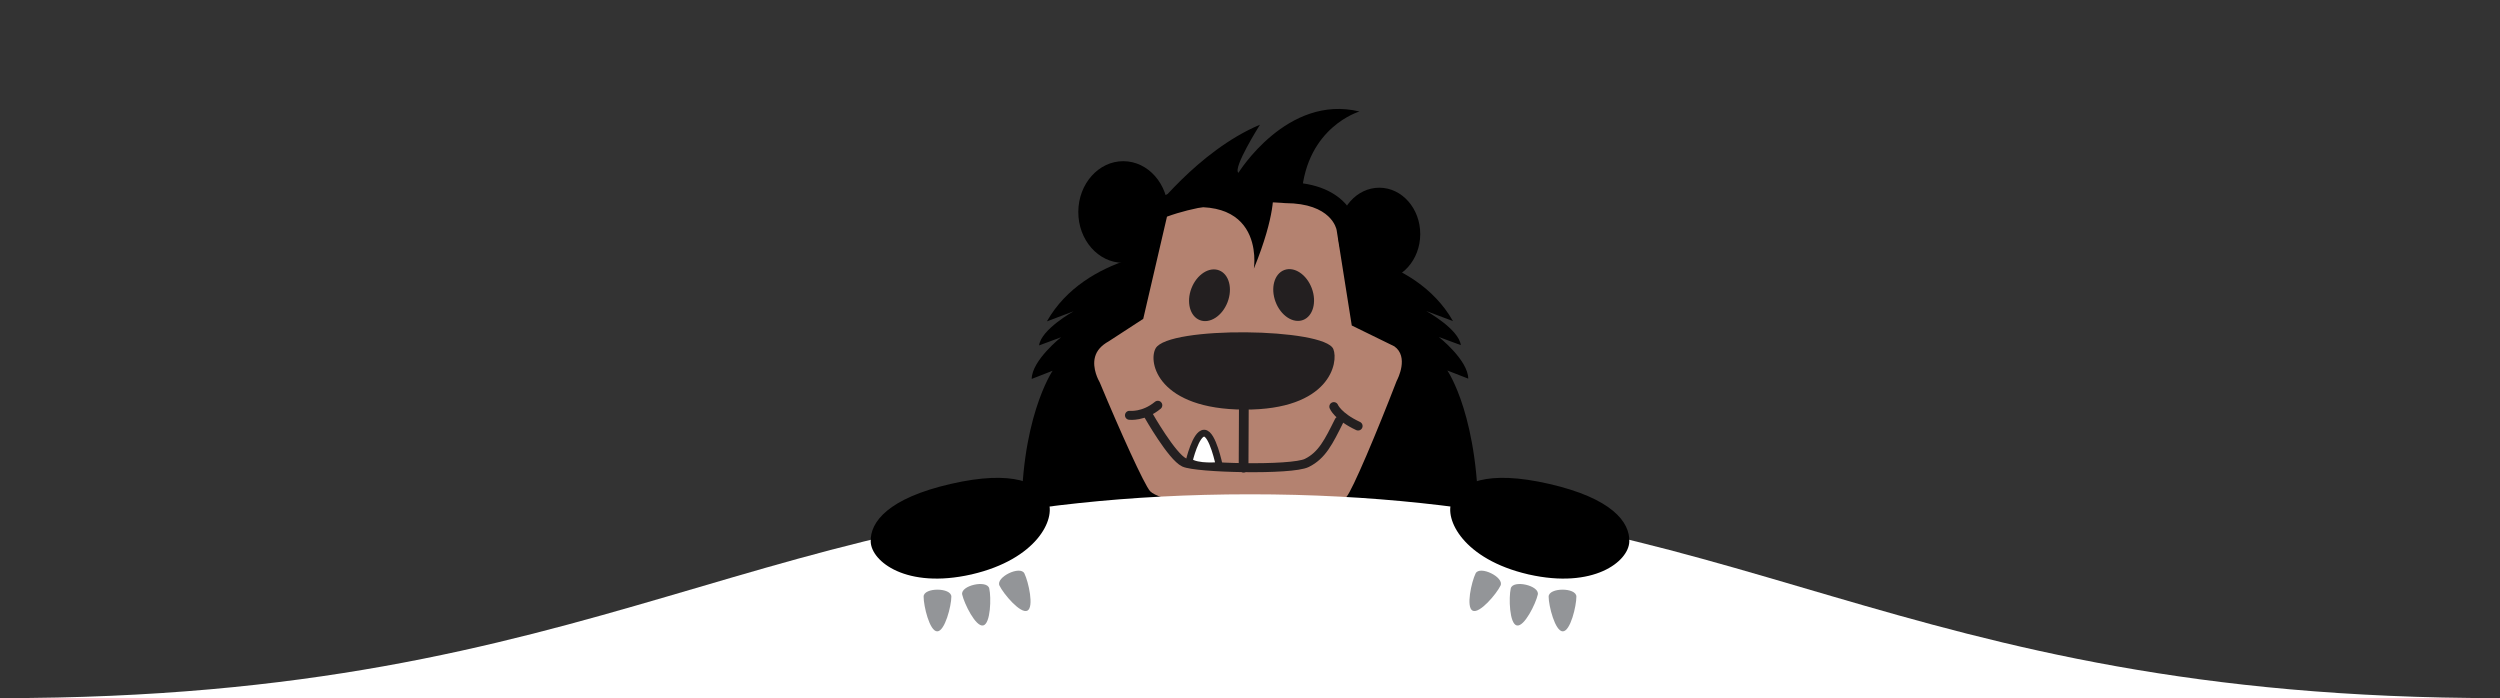 <?xml version="1.0" encoding="utf-8"?>
<!-- Generator: Adobe Illustrator 26.0.3, SVG Export Plug-In . SVG Version: 6.00 Build 0)  -->
<svg version="1.1" id="Layer_1" xmlns="http://www.w3.org/2000/svg" xmlns:xlink="http://www.w3.org/1999/xlink" x="0px" y="0px"
	 viewBox="0 0 1224 341.799" style="enable-background:new 0 0 1224 341.799;" xml:space="preserve">
<rect x="0" y="0" width="1224" height="341.799" fill="#333333" stroke="none"/>
<style type="text/css">
	.st0{fill:#231F20;}
	.st1{fill:#B48270;}
	.st2{fill:none;stroke:#231F20;stroke-width:4.402;stroke-linecap:round;stroke-linejoin:round;stroke-miterlimit:10;}
	.st3{fill:#FFFFFF;stroke:#231F20;stroke-width:3.344;stroke-linecap:round;stroke-linejoin:round;stroke-miterlimit:10;}
	.st4{fill:none;stroke:#231F20;stroke-width:4.768;stroke-linecap:round;stroke-linejoin:round;stroke-miterlimit:10;}
	.st5{fill:#FFFFFF;}
	.st6{fill:#939598;}
</style>
<path d="M610.201,269.634c47.006-6.063,113.6-10.448,113.6-10.448c0.888-54.776-15.193-77.796-15.193-77.796l10.25,3.993
	c-0.1-9.105-14.409-20.393-14.409-20.393l10.775,3.992c-1.004-7.886-16.944-16.707-16.944-16.707l13.109,4.941
	c-19.027-33.435-64.825-35.008-64.825-35.008l-69.224,0.045c0,0-45.796,1.632-64.78,35.092l13.102-4.958
	c0,0-15.929,8.841-16.923,16.728l10.769-4.006c0,0-14.295,11.307-14.383,20.412l10.245-4.006c0,0-16.547,24.248-15.119,76.319
	c0,0,66.626,5.795,113.64,11.798L610.201,269.634z"/>
<g>
	<ellipse transform="matrix(0.004 -1 1 0.004 443.893 653.467)" cx="550.083" cy="103.834" rx="24.882" ry="21.991"/>
	<path class="st0" d="M608.789,267.159"/>
	<g>
		<path class="st1" d="M540.353,162.609c-17.007,9.453-6.621,26.694-6.621,26.694s20.648,49.591,25.666,54.759
			c11.527,11.874,90.611,15.675,103.449,2.869c5.094-5.081,25.672-58.39,25.672-58.39s8.469-15.735-3.324-23.456l-18.72-9.162
			l-6.99-44.097c0,0-2.4-17.39-30.148-17.509c0,0-33.752-3.531-62.367,7.933l-11.779,50.686L540.353,162.609z"/>
		<path d="M619.66,260.054c-0.681,0-1.341-0.003-1.982-0.008c-18.687-0.15-50.867-4.613-60.066-14.088
			c-5.246-5.402-23.429-42.218-28.503-54.394c-1.061-1.921-5.322-10.441-2.926-19.424c1.551-5.815,5.423-10.501,11.51-13.929
			l12.962-8.45l11.917-51.283l2.487-0.997c28.439-11.392,61.042-8.638,64.549-8.3c31.604,0.245,34.842,21.054,34.964,21.942
			l6.558,41.359l16.879,8.305c12.269,8.033,8.84,22.875,5.193,29.885c-6.369,16.492-25.091,51.008-30.354,56.258
			C654.682,255.076,634.462,260.054,619.66,260.054z M571.355,106.07l-11.628,50.04l-16.878,10.988
			c-3.682,2.047-5.882,4.544-6.724,7.635c-1.566,5.743,1.985,11.881,2.022,11.943l0.328,0.653
			c9.836,23.623,21.737,49.97,24.626,53.171c4.167,4.291,27.135,9.053,54.662,9.273c23.8,0.188,38.196-3.225,41.459-6.479
			c2.944-3.345,14.786-31.421,24.508-56.604l0.269-0.585c0.239-0.454,5.939-11.464-1.377-16.564l-20.8-10.179l-7.408-46.733
			c-0.095-0.552-2.531-13.08-25.097-13.177l-0.509-0.027C628.489,99.393,597.872,96.374,571.355,106.07z"/>
	</g>
	<path d="M562.739,105.537c0,0,23.582-31.657,54.146-44.478c0,0-13.492,21.293-10.549,23.539c0,0,23.859-38.643,59.251-30.006
		c0,0-25.719,7.462-28.296,40.309l-13.979-1.07c0,0,1.524,10.92-9.416,37.67C613.896,131.499,620.744,88.094,562.739,105.537z"/>
	<ellipse transform="matrix(0.004 -1 1 0.004 557.944 789.626)" cx="675.481" cy="114.643" rx="22.7" ry="20.062"/>
	<path class="st0" d="M609.175,200.546c-42.008-0.18-47.234-23.082-43.377-29.997c6.163-11.047,82.781-10.011,87.009,0.373
		C655.441,177.391,651.183,200.726,609.175,200.546z"/>
	
		<ellipse transform="matrix(0.36 -0.933 0.933 0.36 244.252 644.881)" class="st0" cx="592.001" cy="144.473" rx="13.067" ry="9.47"/>
	<path class="st2" d="M552.986,203.335c0,0,6.922,0.852,13.873-4.916"/>
	<path class="st2" d="M653.039,199.08c0,0,1.903,4.838,11.887,9.499"/>
	<path class="st2" d="M562.319,203.415c0,0,11.442,20.147,17.418,22.979c5.976,2.832,52.618,3.943,60.082,0.257
		c7.464-3.685,10.717-10.386,15.784-20.555"/>
	<path class="st3" d="M589.554,212.079c-4.169,0-7.372,13.813-7.372,13.813c4.006,3.144,14.762,2.012,14.762,2.012
		S593.723,212.079,589.554,212.079z"/>
	<line class="st4" x1="609.113" y1="169.299" x2="608.858" y2="228.961"/>
	
		<ellipse transform="matrix(0.936 -0.352 0.352 0.936 -10.408 232.005)" class="st0" cx="633.403" cy="144.65" rx="9.47" ry="13.067"/>
</g>
<path class="st5" d="M1223.13,341.799c-297.508,0-368.785-99.789-611.13-99.789S298.378,341.799,0.87,341.799H1223.13z"/>
<g>
	<g>
		<g>
			<path class="st6" d="M481.37,306.222c-3.658,0.826-9.271-10.66-10.276-15.108c-1.005-4.449,12.241-7.44,13.246-2.992
				S485.028,305.396,481.37,306.222z"/>
			<path class="st6" d="M458.86,309.116c-3.75-0.008-6.667-12.455-6.657-17.016c0.01-4.561,13.59-4.53,13.58,0.03
				C465.772,296.691,462.61,309.124,458.86,309.116z"/>
			<path class="st6" d="M502.985,298.988c3.371-1.643,0.568-14.116-1.43-18.216s-14.205,1.85-12.207,5.949
				C491.346,290.821,499.614,300.631,502.985,298.988z"/>
		</g>
		<path d="M513.157,245.307c-3.911-8.929-17.086-15.403-47.644-8.389s-39.59,18.586-39.217,28.326
			c0.373,9.71,17.531,23.182,49.19,16.022c0.04-0.009,0.07-0.006,0.11-0.016c0.03-0.007,0.056-0.016,0.087-0.023
			c0.03-0.007,0.058-0.01,0.088-0.017c0.041-0.009,0.066-0.025,0.106-0.034C507.49,273.814,517.056,254.208,513.157,245.307z"/>
	</g>
	<g>
		<g>
			<path class="st6" d="M742.63,306.222c3.658,0.826,9.271-10.66,10.276-15.108c1.005-4.449-12.241-7.44-13.246-2.992
				C738.655,292.571,738.972,305.396,742.63,306.222z"/>
			<path class="st6" d="M765.14,309.116c3.75-0.008,6.667-12.455,6.657-17.016s-13.59-4.53-13.58,0.03
				C758.228,296.691,761.39,309.124,765.14,309.116z"/>
			<path class="st6" d="M721.015,298.988c-3.371-1.643-0.568-14.116,1.43-18.216s14.205,1.85,12.207,5.949
				C732.654,290.821,724.386,300.631,721.015,298.988z"/>
		</g>
		<path d="M710.843,245.307c3.911-8.929,17.086-15.403,47.644-8.389c30.558,7.014,39.59,18.586,39.217,28.326
			c-0.373,9.71-17.531,23.182-49.19,16.022c-0.04-0.009-0.07-0.006-0.11-0.016c-0.03-0.007-0.056-0.016-0.087-0.023
			c-0.03-0.007-0.058-0.01-0.088-0.017c-0.041-0.009-0.066-0.025-0.106-0.034C716.51,273.814,706.944,254.208,710.843,245.307z"/>
	</g>
</g>
</svg>

